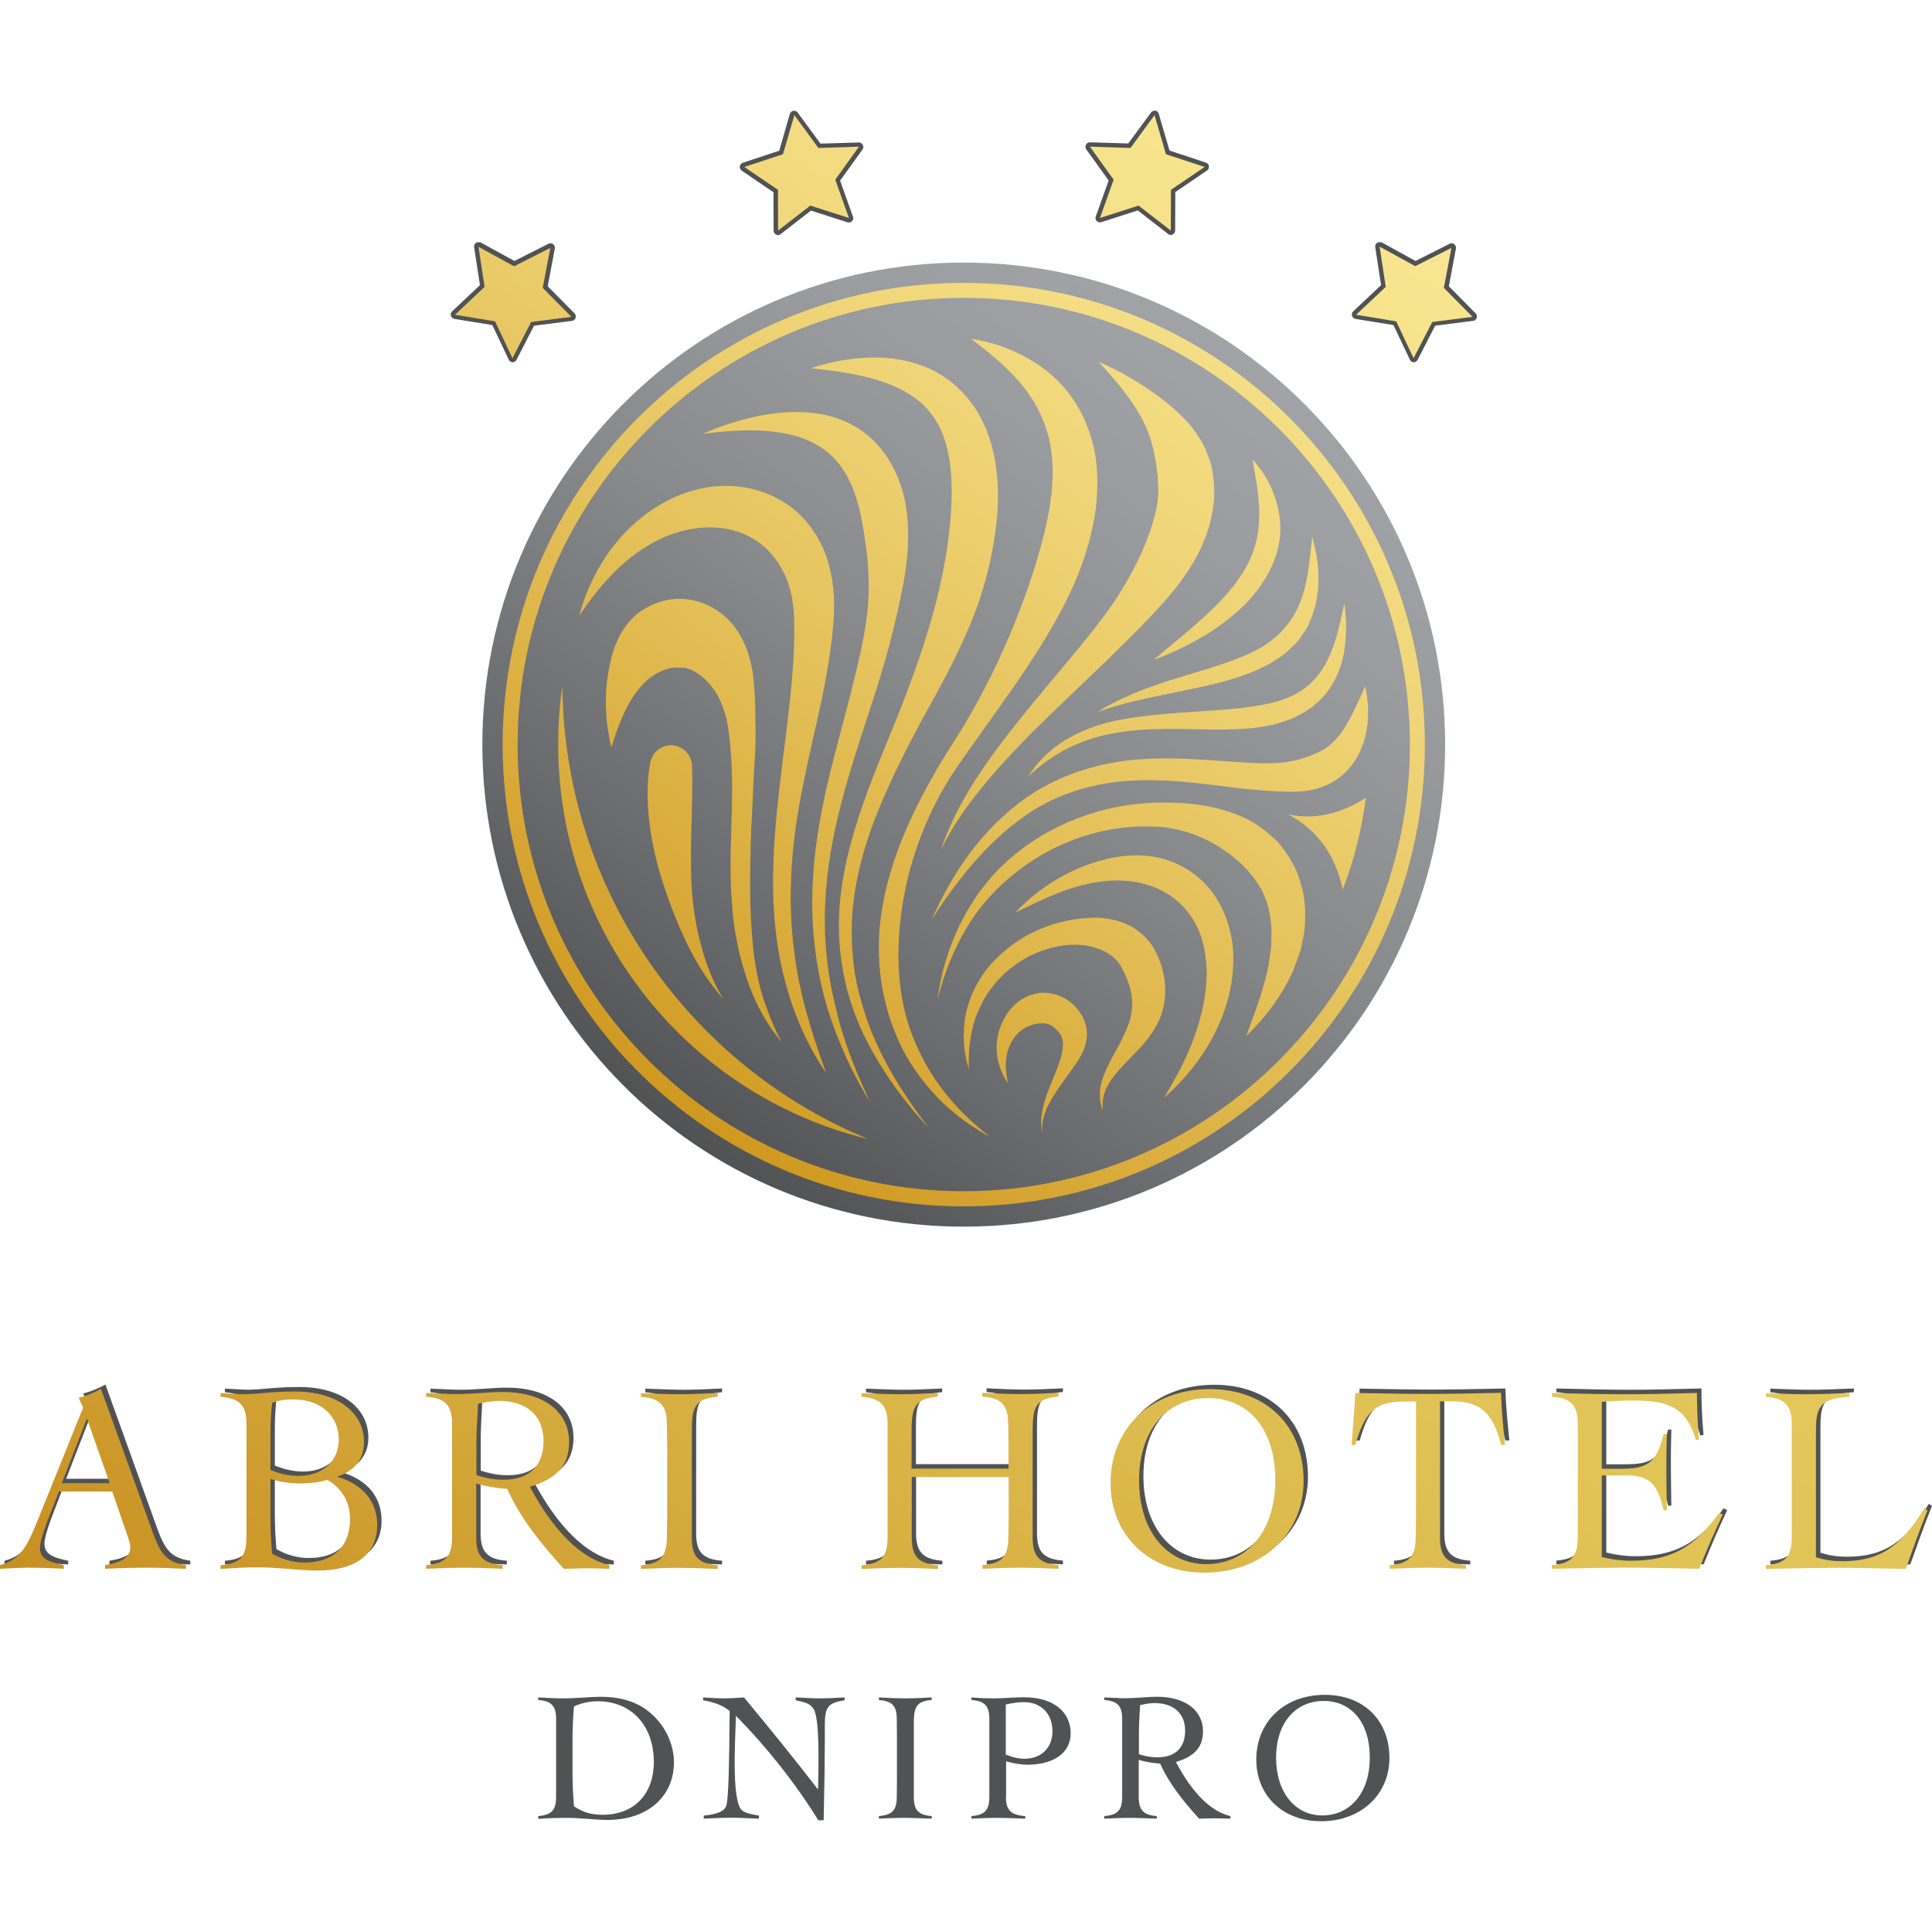 <?xml version="1.0" encoding="UTF-8"?>
<!-- Generator: Adobe Illustrator 22.0.1, SVG Export Plug-In . SVG Version: 6.00 Build 0)  -->
<svg xmlns:cc="http://creativecommons.org/ns#" xmlns:dc="http://purl.org/dc/elements/1.1/" xmlns:inkscape="http://www.inkscape.org/namespaces/inkscape" xmlns:rdf="http://www.w3.org/1999/02/22-rdf-syntax-ns#" xmlns:sodipodi="http://sodipodi.sourceforge.net/DTD/sodipodi-0.dtd" xmlns:svg="http://www.w3.org/2000/svg" xmlns="http://www.w3.org/2000/svg" xmlns:xlink="http://www.w3.org/1999/xlink" version="1.1" id="svg6668" inkscape:version="0.92.0 r15299" sodipodi:docname="abbot.svg" x="0px" y="0px" viewBox="0 0 1200 1200" style="enable-background:new 0 0 1200 1200;" xml:space="preserve">
<style type="text/css">
	.st0{fill:url(#SVGID_1_);}
	.st1{fill:#515254;}
	.st2{fill:url(#SVGID_2_);}
	.st3{fill:url(#SVGID_3_);}
</style>
<g>
	<linearGradient id="SVGID_1_" gradientUnits="userSpaceOnUse" x1="426.965" y1="707.635" x2="770.29" y2="217.315">
		<stop offset="0" style="stop-color:#515254"></stop>
		<stop offset="0.221" style="stop-color:#6A6B6E"></stop>
		<stop offset="0.54" style="stop-color:#888A8C"></stop>
		<stop offset="0.811" style="stop-color:#9A9C9F"></stop>
		<stop offset="1" style="stop-color:#A1A3A6"></stop>
	</linearGradient>
	<path class="st0" d="M598.6,163.1c-165.1,0-299,134-299,299.4c0,165.3,133.9,299.4,299,299.4c165.1,0,299-134,299-299.4   C897.6,297.1,763.8,163.1,598.6,163.1L598.6,163.1z"></path>
	<g>
		<path class="st1" d="M318.3,223.8c-0.5,0-1-0.3-1.2-0.8l-10.5-22.2l-24.2-4c-0.5-0.1-0.9-0.5-1.1-1c-0.2-0.5,0-1,0.4-1.4    l17.9-16.8l-3.7-24.3c-0.1-0.5,0.1-1,0.6-1.3c0.2-0.2,0.5-0.2,0.8-0.2c0.2,0,0.5,0.1,0.7,0.2l21.5,11.8l21.9-11    c0.2-0.1,0.4-0.1,0.6-0.1c0.3,0,0.6,0.1,0.8,0.3c0.4,0.3,0.6,0.8,0.5,1.4l-4.6,24.1l17.3,17.4c0.4,0.4,0.5,0.9,0.3,1.4    c-0.2,0.5-0.6,0.8-1.1,0.9l-24.3,3.1L319.5,223C319.3,223.5,318.8,223.8,318.3,223.8C318.3,223.8,318.3,223.8,318.3,223.8z     M878,223.8c-0.5,0-1-0.3-1.2-0.8l-10.5-22.2l-24.2-4c-0.5-0.1-0.9-0.5-1.1-1c-0.2-0.5,0-1,0.4-1.4l17.9-16.8l-3.7-24.3    c-0.1-0.5,0.1-1,0.6-1.3c0.2-0.2,0.5-0.2,0.8-0.2c0.2,0,0.5,0.1,0.7,0.2l21.5,11.8l21.9-11c0.2-0.1,0.4-0.1,0.6-0.1    c0.3,0,0.6,0.1,0.8,0.3c0.4,0.3,0.6,0.8,0.5,1.4l-4.6,24.1l17.3,17.4c0.4,0.4,0.5,0.9,0.3,1.4c-0.2,0.5-0.6,0.8-1.1,0.9l-24.3,3.1    L879.2,223C879,223.5,878.5,223.8,878,223.8C878,223.8,878,223.8,878,223.8z M727.2,144.5c-0.3,0-0.6-0.1-0.8-0.3l-19.4-15    l-23.3,7.5c-0.1,0-0.3,0.1-0.4,0.1c-0.4,0-0.7-0.1-1-0.4c-0.4-0.4-0.5-0.9-0.3-1.4l8.3-23.1l-14.3-19.9c-0.3-0.4-0.3-1-0.1-1.4    c0.2-0.4,0.7-0.7,1.2-0.7c0,0,24.5,0.7,24.5,0.7L716,70.7c0.3-0.4,0.7-0.6,1.1-0.6c0.1,0,0.2,0,0.2,0c0.5,0.1,0.9,0.5,1.1,1    l6.9,23.6l23.3,7.7c0.5,0.2,0.9,0.6,0.9,1.1c0.1,0.5-0.2,1-0.6,1.3l-20.3,13.8l-0.1,24.5c0,0.5-0.3,1-0.8,1.2    C727.6,144.5,727.4,144.5,727.2,144.5z M483.3,144.5c-0.2,0-0.4,0-0.6-0.1c-0.5-0.2-0.8-0.7-0.8-1.2l-0.1-24.5l-20.3-13.8    c-0.4-0.3-0.7-0.8-0.6-1.3s0.4-0.9,0.9-1.1l23.3-7.7l6.9-23.6c0.1-0.5,0.6-0.9,1.1-1c0.1,0,0.2,0,0.2,0c0.4,0,0.8,0.2,1.1,0.6    l14.5,19.8c0,0,24.5-0.7,24.5-0.7c0.5,0,1,0.3,1.2,0.7c0.2,0.5,0.2,1-0.1,1.4l-14.3,19.9l8.3,23.1c0.2,0.5,0.1,1-0.3,1.4    c-0.3,0.3-0.6,0.4-1,0.4c-0.1,0-0.3,0-0.4-0.1l-23.3-7.5l-19.4,15C483.9,144.4,483.6,144.5,483.3,144.5z"></path>
		<path class="st1" d="M717.1,71.5l7.1,24.3l24,7.9l-20.9,14.2l-0.1,25.3l-20-15.5l-24,7.7l8.5-23.8l-14.7-20.5l25.2,0.8L717.1,71.5     M493.3,71.5l14.9,20.4l25.2-0.8l-14.7,20.5l8.5,23.8l-24-7.7l-20,15.5l-0.1-25.3l-20.9-14.2l24-7.9L493.3,71.5 M856.9,153.2    l22.1,12.1l22.5-11.4l-4.7,24.8l17.8,18l-25,3.2L878,222.4l-10.8-22.9l-24.9-4.1l18.4-17.3L856.9,153.2 M297.2,153.2l22.1,12.1    l22.5-11.4l-4.7,24.8l17.8,18l-25,3.2l-11.6,22.5l-10.8-22.9l-24.9-4.1l18.4-17.3L297.2,153.2 M717.1,68.8c-0.9,0-1.7,0.4-2.2,1.1    l-14.1,19.2L677,88.4c0,0-0.1,0-0.1,0c-1,0-1.9,0.6-2.4,1.5c-0.5,0.9-0.4,2,0.2,2.9l13.9,19.3l-8,22.4c-0.4,1-0.1,2.1,0.6,2.8    c0.5,0.5,1.2,0.8,2,0.8c0.3,0,0.6,0,0.8-0.1l22.7-7.3l18.8,14.6c0.5,0.4,1.1,0.6,1.7,0.6c0.4,0,0.8-0.1,1.2-0.3    c0.9-0.5,1.5-1.4,1.5-2.5l0.1-23.8l19.7-13.4c0.9-0.6,1.3-1.6,1.2-2.7c-0.1-1-0.9-1.9-1.9-2.2l-22.6-7.5l-6.7-22.9    c-0.3-1-1.1-1.8-2.2-1.9C717.4,68.8,717.3,68.8,717.1,68.8L717.1,68.8z M493.3,68.8c-0.2,0-0.3,0-0.5,0c-1,0.2-1.9,0.9-2.2,1.9    L484,93.6l-22.6,7.5c-1,0.3-1.7,1.2-1.9,2.2c-0.1,1,0.3,2.1,1.2,2.7l19.7,13.4l0.1,23.8c0,1,0.6,2,1.5,2.5    c0.4,0.2,0.8,0.3,1.2,0.3c0.6,0,1.2-0.2,1.7-0.6l18.8-14.6l22.7,7.3c0.3,0.1,0.6,0.1,0.8,0.1c0.7,0,1.4-0.3,2-0.8    c0.7-0.8,1-1.9,0.6-2.8l-8-22.4l13.9-19.3c0.6-0.8,0.7-2,0.2-2.9c-0.5-0.9-1.4-1.5-2.4-1.5c0,0-0.1,0-0.1,0l-23.8,0.7l-14.1-19.2    C495,69.2,494.2,68.8,493.3,68.8L493.3,68.8z M856.9,150.4c-0.6,0-1.1,0.2-1.6,0.5c-0.9,0.6-1.3,1.6-1.1,2.7l3.6,23.5l-17.3,16.3    c-0.8,0.7-1,1.8-0.7,2.8c0.3,1,1.2,1.7,2.2,1.9l23.5,3.8l10.2,21.5c0.4,0.9,1.4,1.6,2.4,1.6c0,0,0,0,0,0c1,0,2-0.6,2.4-1.5    l10.9-21.2l23.6-3c1-0.1,1.9-0.8,2.2-1.8c0.3-1,0.1-2.1-0.6-2.8l-16.7-16.9l4.4-23.4c0.2-1-0.2-2.1-1-2.7    c-0.5-0.4-1.1-0.6-1.7-0.6c-0.4,0-0.8,0.1-1.2,0.3l-21.2,10.7l-20.9-11.5C857.8,150.6,857.3,150.4,856.9,150.4L856.9,150.4z     M297.2,150.4c-0.6,0-1.1,0.2-1.6,0.5c-0.9,0.6-1.3,1.6-1.1,2.7l3.6,23.5l-17.3,16.3c-0.8,0.7-1,1.8-0.7,2.8    c0.3,1,1.2,1.7,2.2,1.9l23.5,3.8l10.2,21.5c0.4,0.9,1.4,1.6,2.4,1.6c0,0,0,0,0,0c1,0,2-0.6,2.4-1.5l10.9-21.2l23.6-3    c1-0.1,1.9-0.8,2.2-1.8c0.3-1,0.1-2.1-0.6-2.8l-16.7-16.9l4.4-23.4c0.2-1-0.2-2.1-1-2.7c-0.5-0.4-1.1-0.6-1.7-0.6    c-0.4,0-0.8,0.1-1.2,0.3l-21.2,10.7l-20.9-11.5C298.1,150.6,297.6,150.4,297.2,150.4L297.2,150.4z"></path>
	</g>
	<linearGradient id="SVGID_2_" gradientUnits="userSpaceOnUse" x1="377.773" y1="657.794" x2="786.808" y2="73.632">
		<stop offset="0" style="stop-color:#CF9920"></stop>
		<stop offset="7.735854e-02" style="stop-color:#D4A22D"></stop>
		<stop offset="0.366" style="stop-color:#E3BF57"></stop>
		<stop offset="0.626" style="stop-color:#EFD476"></stop>
		<stop offset="0.846" style="stop-color:#F6E189"></stop>
		<stop offset="1" style="stop-color:#F8E690"></stop>
	</linearGradient>
	<path class="st2" d="M539.3,707.5c-110.5-26.7-192.6-126.3-192.6-245.1c0-12.4,0.9-24.5,2.6-36.4   C350.4,553.2,428.5,661.9,539.3,707.5z M435.1,585.8c-3.2-12.1-5-24.5-5.6-36.9c-0.6-12.4-0.3-24.7,0-36.9   c0.3-12.2,0.8-24.2,0.3-36.4l0-0.2c-0.3-6-4.6-11.2-10.7-12.3c-7.1-1.3-13.9,3.5-15.2,10.6c-2.4,13.2-2,26.6-0.2,39.7   c1.7,13.2,5,26.1,9.3,38.7c4.2,12.5,9.1,24.8,14.9,36.4c5.9,11.6,13,22.6,21.5,32.1C442.6,609.8,438.2,597.9,435.1,585.8z    M399.6,424.7c4.7-5,10.6-8,14.9-9.2c4.5-1.3,6.5-0.7,7.8-0.8l2.8,0.1c1.3,0,2.9,0.8,5,1.6c4,2,8.9,5.8,12.7,11.1   c4.2,5.3,6.5,11.9,8.4,18.9c1.5,7.1,2.2,14.5,2.8,22c2.4,30.1-2,61,0.6,92.1c0.8,15.6,4,31.2,8.8,46c4.8,14.9,12.1,29.1,22.2,40.8   c-3.8-6.7-6.7-13.8-9.3-20.9c-2.7-7.1-4.7-14.3-6.1-21.7c-3-14.8-3.6-29.8-4.2-44.8c-0.2-15.1,0.1-30.2,0.6-45.5   c0.9-15.3,1.3-30.6,2.4-46.3c0.4-7.8,0.4-15.8,0.1-23.9c0.1-8.2-0.4-16.7-1.5-25.9c-1.4-9-4.1-18.9-10.7-28.1   c-6.4-9.1-18.3-17.3-32.4-18.2c-14.1-0.8-27.2,6-34.2,14.8c-7.3,8.9-10.2,18.8-11.9,27.7c-3.5,17.9-2.3,34.2,1.3,49.7   C384.3,449.4,390,434.7,399.6,424.7z M402.5,338.9c16.6-10.3,36.2-13.7,52.1-9.7c16.1,4,27.6,14.9,34.1,30.6   c3.1,8.1,4.4,16.8,4.6,26.8c0.2,10.1-0.2,20.3-1,30.6c-3.2,41.3-11.6,83.7-12.1,126.8c-0.9,42.8,8.7,87.2,33,122.5   c-7.4-20-13.7-39.9-17.6-60.3c-3.7-20.4-5.2-41.2-4.2-61.9c0.9-20.8,4.1-41.4,8.5-62c4.1-20.6,9.5-41.1,13.3-62.4   c1.9-10.6,3.5-21.5,4.4-32.5c1-11.1,0.7-23.8-2.6-35.9c-3-12.2-9.9-24.3-19.8-33.4c-10.1-8.9-23-14.3-35.8-15.8   c-12.9-1.6-25.6,0.6-36.8,5c-11.3,4.4-21.1,11.1-29.6,18.8c-16.8,15.6-27.7,35.6-33.2,56.3C371.6,364.7,385.6,348.9,402.5,338.9z    M498.8,272.3c9.2,3.4,16.7,8.9,21.9,15.3c5.2,6.5,8.9,14,11.4,22.7c2.7,8.5,4.2,18.1,5.6,28.1c1.5,9.9,2,20.2,1.8,30.6   c-0.6,20.8-6.2,41.6-11.3,62.5c-5.3,20.9-11.4,41.8-16,63.2c-4.6,21.4-7.7,43.3-7.7,65.4c-0.1,22,3,44,9.1,65   c6.4,20.9,15.3,41,26.8,59.3c-9.3-19.6-17.2-39.7-21.8-60.7c-5.1-20.8-7.1-42.2-6-63.5c1.9-42.7,15.9-83.5,29.4-124.7   c6.8-20.7,12.7-41.9,17.3-64c2.4-11.1,4.3-22.5,4.7-34.2c0.3-11.6-0.4-23.7-4.5-35.8c-4-11.9-11.2-24-21.9-32.2   c-10.6-8.4-23.6-12.2-35.5-13.1c-12-1-23.5,0.5-34.4,2.9c-10.9,2.5-21.3,6-31.3,10.4C457.9,266.7,480.2,265.6,498.8,272.3z    M538.6,234.3c11.1,2.7,21.4,6.9,29.6,12.8c8.2,5.9,13.8,13.7,17.4,22.7c3.4,9.1,5.1,19.2,5.4,29.9c0.7,21.2-2.6,44.2-7.6,66.2   c-5.1,22.1-12.7,44.4-21.1,66.6c-8.4,22.3-18.4,44.2-26.3,67c-7.9,22.8-14.2,46.6-14.9,71.1c-0.7,24.4,4.5,49,14.8,70.9   c10.5,21.8,24.5,41.6,40.9,58.9c-14.5-18.9-27.4-39.1-36.1-61c-4.1-11-7.6-22.2-9.5-33.7c-1.9-11.5-2.5-23.2-2-34.8   c1.2-23.3,7.6-46.1,16.4-67.8c8.9-21.8,19.8-42.8,31.4-63.9c11.6-21,23.1-42.6,31.3-66.3c3.9-12,7-24,9-36.5   c2.1-12.4,3.2-25.3,2.2-38.5c-1-13.1-4-26.8-10.8-39.3c-6.8-12.5-17.7-23.2-30.3-29.1c-12.6-5.9-25.8-7.8-38.4-7.4   c-12.6,0.4-24.7,2.8-36.3,6.6C515.7,230,527.5,231.5,538.6,234.3z M630,233.7c7.7,8.2,13.8,17.2,17.6,26.7   c8.1,18.8,7.4,39.9,3.1,61.4c-4.4,21.4-11.7,43.3-20.4,65c-8.7,21.7-19.2,43.1-31.4,63.5c-6,10.1-12.9,20-18.8,30.7   c-6,10.5-11.6,21.3-16.6,32.5c-9.6,22.3-16.9,46.3-17.6,71.1c-0.7,24.7,5,49.9,17.1,71.5c6.2,10.7,13.9,20.4,22.6,28.9   c8.9,8.3,18.7,15.5,29.3,21.1c-18.9-14.6-34.7-32.8-44.3-53.9c-10.2-20.8-13.4-44.2-12.4-67.1c1.1-22.9,5.9-46,14.6-67.7   c4.2-10.9,9.5-21.4,15.5-31.5c6.1-10,13.2-19.4,20.1-29.3c13.9-19.6,28.2-39.1,40.9-60.1c12.7-20.9,23.9-43.5,29.3-68.9   c2.7-12.6,3.8-26,2.4-39.5c-1.4-13.5-6-27.1-13.5-38.6c-7.4-11.6-17.8-20.6-29-26.9c-11.2-6.3-23.1-10.4-35.3-12.1   C613.1,218,622.3,225.4,630,233.7z M710.2,261.8c3.3,6.6,5.4,13.5,6.7,19.9c0.5,3.2,1.4,6.2,1.5,9.2c0.1,1.5,0.5,2.9,0.6,4.4   c0,1.5,0.1,2.9,0.2,4.3c1.2,11.3-2.1,23.3-7,36.2c-5,12.8-12.2,26.1-20.7,38.7C682.9,387,673,399,663,411c-10,12-20.1,24-30,36.3   c-19.6,24.5-38.6,50.7-48.6,80.6c6.8-14.1,15.8-26.9,25.6-38.9c9.7-12,20.4-23.3,31.3-34.3c22.1-21.9,45.1-42.8,67.6-65.8   c11.2-11.5,22.7-23.6,31.8-38.7c8.9-14.9,15.6-34,12.9-54c-0.3-2.5-0.8-4.9-1.3-7.3c-0.6-2.4-1.5-4.7-2.4-7   c-1.6-4.7-4.1-8.7-6.8-12.7c-5.3-7.8-12.1-13.9-18.7-19.3c-13.4-10.7-27.4-18.8-42-25.2C693.2,236.6,703.5,248.5,710.2,261.8z    M752.5,392.1c11.2-7.4,22-16.3,30.3-28c8.1-11.5,13.9-26.4,12.2-41c-1.5-14.5-7.7-27.6-17-37.6c2.3,13.5,4.8,26,4,37.9   c-0.4,11.8-4,23-10.6,33.1c-6.4,10.2-15.3,19.3-24.9,27.9c-9.5,8.7-19.9,16.8-30,25.5C729.1,405.3,741.1,399.3,752.5,392.1z    M805.3,379.1c-6.6,13.2-18.4,22.6-32.9,28.4c-14.3,6-30,10.1-45.6,15c-15.5,5-31.2,10.9-45,19.7c15.4-5.5,31.1-8.7,47-11.9   c15.8-3.3,32-6.3,47.8-12.4c3.9-1.5,7.8-3.6,11.7-5.4c3.6-2.5,7.6-4.5,10.9-7.5c3.2-3.2,6.8-5.9,9.1-9.9c1.3-1.8,2.6-3.7,3.8-5.6   c1-2,1.7-4.1,2.6-6.2c6.4-16.7,4.8-34.3,0.3-50C813.4,349.7,812.1,365.8,805.3,379.1z M826.9,404.7c-3.6,9.3-9.2,17.3-16.5,22.7   c-7.2,5.6-16.3,8.5-25.9,10.3c-9.6,1.8-19.8,2.9-30.1,3.5c-20.7,1.6-42.1,2.2-63.1,6.8c-10.5,2.3-20.7,6.3-30,11.9   c-9.2,5.7-17.1,13.4-22.6,22.4c15.3-14.7,33.9-23.8,54-27c20.1-3.7,40.9-2.4,62-2.1c10.6-0.1,21.4-0.2,32.3-2.3   c5.5-1,10.9-2.8,16.3-4.9c5.2-2.6,10.4-5.4,14.8-9.5c8.9-7.9,14.2-18.9,16.4-29.7c2.1-10.9,1.9-21.7,0.5-32.2   C832.7,385.3,830.7,395.5,826.9,404.7z M828,460.9c-3.9,4.2-8.6,6.2-13.6,8.3c-5,2-11,3.6-17.6,4.4c-13.1,1.4-27.3-0.4-41.6-1.2   c-14.3-1-28.9-1.8-43.7-1c-29.4,1.4-59.3,11.1-82,30.1c-23,18.5-39.2,43.5-50.7,69.5c15.5-24,33.3-46.6,55.8-62.8   c22.4-16.6,49.9-23.6,77.4-23.6c13.8-0.1,27.7,1.3,41.7,3c14.1,1.8,28.3,3.6,43.8,4.1c7.7,0.3,16,0.1,24.3-3.2   c8.2-2.9,15.8-9.3,20.2-16.8c2.7-3.5,3.6-7.7,5.3-11.4c1-3.9,1.8-7.8,2.2-11.6c0.1-3.9,0.5-7.7,0.1-11.4c-0.4-3.8-0.9-7.5-1.6-11.1   C841.8,439.6,836.5,453.1,828,460.9z M600.4,576.3c8.1-13.7,19-25.5,31.4-35c24.5-19.3,56-29.6,86.5-27.8   c15.2,0.7,29.9,6.3,41.3,14.1l4.3,2.9l3.9,3.3c2.8,1.9,4.7,4.6,7.1,6.7c1.9,2.6,4.3,4.8,5.8,7.6l2.6,4c0.8,1.4,1.3,2.9,2,4.4   c2.7,5.9,3.7,12.6,4.4,19.6c0.2,3.5-0.2,7.1-0.1,10.8c-0.3,3.7-1,7.3-1.4,11.1c-2.7,15-8.4,30-14.2,45.6   c11.9-11.5,22.2-25,29.3-40.9c1.5-4.1,3.1-8.2,4.5-12.4c0.9-4.4,2-8.8,2.5-13.3c0.8-9.2,0.6-18.9-2.4-28.2   c-2.3-9.5-7.8-18.1-14-25.6c-6.9-6.8-14.6-12.8-23.2-16.2c-17.1-7.4-35-8.8-52.1-8.5c-34.2,0.9-67.5,13.5-92.5,35.9   c-25.2,22.5-39.6,54.4-43.8,86.4C586.3,605,592.2,590,600.4,576.3z M660,553.6c9.9-3.6,20.1-6.1,30.2-6.6   c20.2-1.1,38.4,6.4,48.6,20.9c5.4,7.1,8.7,16.1,9.9,25.7c1.5,9.6,0.7,19.7-1.1,29.7c-2,10-5.2,20-9.4,29.8   c-4.2,9.8-9.6,19.2-15.1,28.7c16.4-14.5,30.3-33,37.7-55c3.8-10.9,5.6-22.8,5.2-34.8c-0.6-12.1-4.2-24.5-11.2-35.2   c-7-10.7-18.1-19-30.2-22.7c-12.1-4-24.8-3.3-36.2-0.8c-22.9,5.3-42.6,17.5-57.8,33.5C640.4,562.1,650.1,557.3,660,553.6z    M606.1,631.6c2-5,4.2-9.8,7.1-14.3c3-4.3,6.3-8.4,10.1-12c7.6-7.2,16.8-12.7,26.7-15.7c9.8-3.2,20.5-3.8,29.5-1.2   c4.5,1.3,8.4,3.3,11.4,5.6c3,2.5,4.8,4.9,6.4,8.2c4.4,8.6,6.7,16.4,5.7,25.2c-0.9,9-6.3,18.8-11.9,28.9c-2.7,5.1-5.5,10.5-7,16.3   c-1.5,5.9-1.2,12.1,0.9,17.3c-0.7-5.7,0.5-11.2,3.1-15.8c2.6-4.7,6.2-8.7,10-12.8c7.5-8.1,16.9-16,22.4-28.9   c2.6-6.4,3.7-13.7,3.1-20.8c-0.5-7-2.5-13.7-5.3-19.5c-3.1-6.9-9.2-13.2-15.8-16.7c-6.6-3.6-13.7-5-20.3-5.4   c-26.3-0.2-49.7,10.3-66.1,28.2c-8.1,8.9-13.8,20.1-16.2,31.6c-2.3,11.6-1.5,23.5,1.9,34.4C601.3,652.9,602.6,641.8,606.1,631.6z    M834,552.6c6.9-18.1,11.8-37.2,14.4-57.1c-16.1,10.3-32.2,13.8-48.3,10.3C818.7,515.6,829.5,531.6,834,552.6z M625.5,654.5   c1.3-5.8,4.3-10.8,8.3-14.1c4-3.3,8.9-4.6,12.4-4.8c3.6-0.2,6.2,0.4,9.1,3.1c0.7,0.6,1.5,1.5,2.1,2.2c0.5,0.6,1.1,1.2,1.4,1.9   c0.8,1.3,1.4,3.3,1.4,5.9c0,5.1-2.1,11.4-4.5,17.3c-4.8,11.7-11,24.8-8.4,37.7c-0.5-6.5,1.4-12.7,4.3-18.2   c2.9-5.6,6.6-10.7,10.4-16c3.7-5.4,8.2-10.4,11.2-17.7c1.4-3.7,2.5-8.3,1.6-13.2c-0.4-2.4-1.2-4.8-2.3-6.9c-1.1-2-2.3-3.7-3.7-5.4   c-5.6-7-16.5-11.4-25.6-9.1c-9.2,2-15.7,8.5-19.4,15.3c-7.9,13.9-5.2,30,2.4,40.4C624.6,666.6,624.2,660.2,625.5,654.5z M598.6,185   c152.8,0,277.1,124.5,277.1,277.5S751.4,739.9,598.6,739.9S321.5,615.5,321.5,462.5S445.8,185,598.6,185 M598.6,175.7   c-158.2,0-286.4,128.4-286.4,286.8c0,158.4,128.2,286.8,286.4,286.8c158.2,0,286.4-128.4,286.4-286.8   C885,304.1,756.8,175.7,598.6,175.7L598.6,175.7z M486.3,95.8l-24,7.9l20.9,14.2l0.1,25.3l20-15.5l24,7.7l-8.5-23.8l14.7-20.5   l-25.2,0.8l-14.9-20.4L486.3,95.8z M717.1,71.5l-14.9,20.4l-25.2-0.8l14.7,20.5l-8.5,23.8l24-7.7l20,15.5l0.1-25.3l20.9-14.2   l-24-7.9L717.1,71.5z M301,178.2l-18.4,17.3l24.9,4.1l10.8,22.9l11.6-22.5l25-3.2l-17.8-18l4.7-24.8l-22.5,11.4l-22.1-12.1   L301,178.2z M860.7,178.2l-18.4,17.3l24.9,4.1l10.8,22.9l11.6-22.5l25-3.2l-17.8-18l4.7-24.8L879,165.3l-22.1-12.1L860.7,178.2z"></path>
	<g>
		<path class="st1" d="M334.3,1128c8.4-0.7,11.1-3.7,11.1-12.1v-48.3c0-8.1-3-11.1-11.1-11.7v-1.6c6.3,0.3,11,0.6,14.2,0.6    c10.2,0,18.3-1,24.5-1c11.5,0,20.7,2.5,28.4,8c10.6,7.7,17.2,20.2,17.2,32.7c0,20.6-15.6,35.8-41.4,35.8c-7.1,0-15.7-1.3-25.8-1.3    c-4.1,0-9.8,0.1-17.1,0.6V1128z M374.2,1127.2c19.6,0,31.9-12.7,31.9-32.9c0-22.4-13.9-37.6-34.7-37.6c-5.3,0-10.1,1-14.9,3.2    c-0.6,7.5-0.9,14.6-0.9,21.2v19.5c0,6.6,0.3,13.9,0.9,21.3C362,1125.7,367.5,1127.2,374.2,1127.2z"></path>
		<path class="st1" d="M450,1054.9c2.5,0,6.5-0.2,12.1-0.6c15.5,18.7,30.9,37.6,46,57.2c0.2-6.6,0.3-13,0.3-18.8    c0-17.3-0.9-27.6-3-31.1c-2.2-3.6-5.6-4.4-11.2-5.5v-1.8c6.4,0.3,11.3,0.6,14.7,0.6c4,0,9.3-0.2,15.7-0.6v1.8    c-12,1.7-12.3,5.5-12.3,18.3v8.3c0,9.2-0.2,25.2-0.7,47.9h-3.3c-14.5-23.3-31.9-45.3-51.2-64.9c-0.5,13.1-0.8,22.8-0.8,29.2    c0,15.8,1.4,25.5,3.8,28.7c1.8,2.4,5.5,3,11.3,4.1v1.9c-7.6-0.3-13.1-0.6-16.8-0.6c-4.1,0-10,0.2-17.5,0.6v-1.9    c8.6-0.9,13.2-2.6,14.2-6.8c1.1-4.6,1.7-24,1.9-58.2c-4.6-3.7-9.8-5.5-16.5-6.6v-1.8C442.4,1054.7,446.9,1054.9,450,1054.9z"></path>
		<path class="st1" d="M562.4,1054.9c4.1,0,9.5-0.2,16.3-0.6v1.6c-10.3,0.8-11.1,5.2-11.1,15.1v45.3c0,8.1,3,11.1,11.1,11.7v1.6    c-7.6-0.3-13.1-0.5-16.7-0.5s-9,0.1-16.1,0.5v-1.6c8.4-0.7,11.1-3.7,11.1-12.1c0-0.9,0.1-3.9,0.1-9.1v-29.6c0-5.4-0.1-8.6-0.1-9.6    c0-8.1-3-11.1-11.1-11.7v-1.6C552.5,1054.7,558.2,1054.9,562.4,1054.9z"></path>
		<path class="st1" d="M624.8,1116.3c0,8.1,3.3,11.1,12,11.7v1.6c-7.8-0.3-13.6-0.5-17.4-0.5c-3.3,0-8.7,0.1-16,0.5v-1.6    c8.4-0.7,11.1-3.7,11.1-12.1v-48.3c0-8.1-3-11.1-11.1-11.7v-1.6c5.5,0.5,10.1,0.6,13.7,0.6c6,0,12.4-0.7,19-0.7    c18.4,0,28.9,9.2,28.9,22.4c0,11.8-10,19.5-27.1,19.5c-3.4,0-7.9-0.7-13-2.1V1116.3z M636.2,1092.4c10.6,0,17.5-6.8,17.5-17.1    c0-10.9-7.1-18.1-17.9-18.1c-3.3,0-7,0.6-11.1,1.5v31.1C629,1091.5,632.7,1092.4,636.2,1092.4z"></path>
		<path class="st1" d="M764.2,1128v1.6c-3.9-0.1-7.1-0.2-9.6-0.2c-2.6,0-6,0.1-9.8,0.2c-10.6-11.6-19-22.5-24.2-34.2    c-4.5-0.3-8.9-1-13.3-2.3v23.2c0,8.1,3.1,11.1,11.2,11.7v1.6c-7.4-0.3-12.9-0.5-16.6-0.5c-3.4,0-8.7,0.1-16,0.5v-1.6    c8.4-0.7,11.1-3.7,11.1-12.1v-48.3c0-8.1-3-11.1-11.1-11.7v-1.6c5.4,0.2,9.4,0.5,12.4,0.5c7.6,0,14.4-0.9,20.3-0.9    c18.5,0,28.6,9.1,28.6,21.4c0,10-5.4,15.7-16.8,19.1C740.6,1113.9,752.3,1125.2,764.2,1128z M718.9,1091.5    c11.1,0,17.2-6,17.2-16.5c0-10.7-7-17.2-19.2-17.2c-1.8,0-4.8,0.3-8.8,1.3c-0.5,8.5-0.7,14-0.7,16.4v14.1    C711.2,1090.8,715,1091.5,718.9,1091.5z"></path>
		<path class="st1" d="M822.9,1052.7c24,0,40.1,15.7,40.1,39.3c0,22.2-17.3,39.2-42.5,39.2c-23.7,0-40.2-15.9-40.2-38.3    C780.3,1069.7,797.5,1052.7,822.9,1052.7z M792.6,1091.8c0,21.4,11.8,35.8,28.7,35.8c17.2,0,29.5-13.8,29.5-36    c0-22-11.6-35.1-28.6-35.1C804.5,1056.5,792.6,1070.3,792.6,1091.8z"></path>
	</g>
	<path class="st1" d="M94.6,940.8c6.5,18.1,8.5,26.6,23.6,28.6v2.3c-10.8-0.5-18.8-0.7-23.6-0.7c-6.8,0-15.8,0.2-26.6,0.7v-2.3   c10.5-1.7,15.6-5,15.6-11c0-2.7-1.2-5.8-2.7-10.1l-8.5-24.6H39.3l-5.6,14.6c-4.2,10.6-6.1,17.5-6.1,20.3c0,6.3,4.3,8.7,14.8,10.8   v2.3c-8.5-0.5-16.1-0.7-22.8-0.7c-2,0-7.6,0.2-16.8,0.7v-2.3c13.6-3.5,17.4-13,24.4-30.3l27.2-67.4l-2.7-6.2   c4.2-1,8.6-2.8,13.8-5.5L94.6,940.8z M41.1,918.5h29.7l-14.1-40.3L41.1,918.5z M237,944.4c0,17.5-12.6,28.3-36.9,28.3   c-11.1,0-24.1-2-38.5-2c-4.8,0-12.1,0.3-21.9,1v-2.3c12.1-1,16.1-5.3,16.1-17.6v-70c0-11.8-4.3-16.1-16.1-17v-2.3   c6.6,0.3,11.8,0.7,15.3,0.7c0.5,0,1.7-0.2,3.5-0.2c4,0,13.1-1.5,27.4-1.5c26.7,0,42.9,13.3,42.9,31.4c0,10.5-5.8,18-16.8,21.5   C228.4,919.1,237,930.1,237,944.4z M188.3,914c14.8,0,24.8-9.2,24.8-22.5c0-14.8-11.1-25-28.1-25c-4,0-8.3,0.2-13.3,2.2   c-0.7,7.2-1,13.1-1,17.5v24.1C176.9,912.8,182.7,914,188.3,914z M170.7,939.6c0,7.3,0.3,14.8,1,22.6c6.6,3.7,13,5.5,20.3,5.5   c17.6,0,28.1-9.8,28.1-27c0-10.5-4.8-18.8-14-24.3c-5.5,1.5-10.8,2.2-16.3,2.2c-6.6,0-13-0.8-19.1-2.8V939.6z M381.2,969.4v2.3   c-5.6-0.2-10.3-0.3-14-0.3c-3.8,0-8.6,0.2-14.3,0.3c-15.4-16.8-27.6-32.6-35.1-49.6c-6.5-0.5-13-1.5-19.3-3.3v33.6   c0,11.8,4.5,16.1,16.3,17v2.3c-10.8-0.5-18.8-0.7-24.1-0.7c-5,0-12.6,0.2-23.3,0.7v-2.3c12.1-1,16.1-5.3,16.1-17.6v-70   c0-11.8-4.3-16.1-16.1-17v-2.3c7.8,0.3,13.6,0.7,17.9,0.7c11,0,20.9-1.3,29.4-1.3c26.9,0,41.5,13.1,41.5,31.1   c0,14.5-7.8,22.8-24.4,27.8C347,948.9,363.9,965.2,381.2,969.4z M315.4,916.3c16.1,0,24.9-8.7,24.9-24c0-15.5-10.1-25-27.9-25   c-2.7,0-7,0.5-12.8,1.8c-0.7,12.3-1,20.3-1,23.8v20.5C304.3,915.3,309.8,916.3,315.4,916.3z M424.9,863.2c6,0,13.8-0.3,23.6-0.8   v2.3c-15,1.2-16.1,7.5-16.1,22v65.7c0,11.8,4.3,16.1,16.1,17v2.3c-11-0.5-18.9-0.7-24.3-0.7c-5.3,0-13.1,0.2-23.4,0.7v-2.3   c12.1-1,16.1-5.3,16.1-17.6c0-1.3,0.2-5.7,0.2-13.1v-42.9c0-7.8-0.2-12.5-0.2-14c0-11.8-4.3-16.1-16.1-17v-2.3   C410.6,862.9,418.8,863.2,424.9,863.2z M561.8,863.2c5.8,0,13.8-0.3,23.4-0.8v2.3c-15.3,1.2-16.3,7.7-16.3,22.6v22.1h60.2v-13.8   c0-7.8-0.2-12.5-0.2-14c0-11.8-4.3-16.1-16.1-17v-2.3c9.8,0.5,17.9,0.8,24.1,0.8c5.8,0,13.6-0.3,23.3-0.8v2.3   c-15,1.2-16.1,7.5-16.1,22v65.7c0,11.8,4.3,16.1,16.1,17v2.3c-10.8-0.5-18.6-0.7-23.9-0.7c-5,0-12.8,0.2-23.4,0.7v-2.3   c12.1-1,16.1-5.3,16.1-17.6c0-1.3,0.2-5.7,0.2-13.1v-24H569v37.8c0,11.8,4.5,16.1,16.3,17v2.3c-10.8-0.5-18.8-0.7-24.1-0.7   c-5,0-12.6,0.2-23.3,0.7v-2.3c12.1-1,16.1-5.3,16.1-17.6v-70c0-11.8-4.3-16.1-16.1-17v-2.3C547.7,862.9,555.7,863.2,561.8,863.2z    M754.2,860.1c34.9,0,58.2,22.8,58.2,57.1c0,32.3-25.1,56.9-61.6,56.9c-34.4,0-58.3-23.1-58.3-55.6   C692.4,884.7,717.3,860.1,754.2,860.1z M710.2,916.8c0,31.1,17.1,51.9,41.7,51.9c24.9,0,42.9-20,42.9-52.2   c0-31.9-16.8-50.9-41.5-50.9C727.5,865.6,710.2,885.5,710.2,916.8z M889.8,863.1c12,0,26.9-0.3,45.2-0.7   c0.3,10.1,1.3,20.8,2.5,32.3H935c-4.8-19.6-12.8-27-30.1-27h-7.8v84.7c0,11.8,4.3,16.1,16.1,17v2.3c-10.8-0.5-18.6-0.7-23.9-0.7   c-5,0-12.8,0.2-23.4,0.7v-2.3c12.1-1,16.1-5.3,16.1-17.6c0-1.3,0.2-5.7,0.2-13.1v-70.9h-7c-17.6,0-24.6,5.5-30.7,27h-2.3   c0.8-10.6,1.7-21.3,2.3-32.3C862.7,862.8,877.8,863.1,889.8,863.1z M1012.6,863.2c11.8,0,26.4-0.3,44.2-0.8   c0,8.5,0.3,18.1,1.3,28.9l-2,0.3c-5.8-20-16.5-24.5-39-24.5c-5.8,0-12.3,0.3-19.4,0.8v41.6h11.1c16.5,0,22.9-2.8,27.3-21.6h2   c-0.2,7.7-0.3,14.8-0.3,21.3c0,8.3,0.2,17,0.3,26h-2c-3.7-16.1-8.5-21.6-23.1-21.6h-15.3v50.7c6,1.5,12.1,2.3,18.1,2.3   c24.9,0,39.5-8.3,54.8-29.8l2.2,1.2c-5.1,10.8-10,22-14.6,33.6c-19.6-0.5-35.7-0.7-48-0.7c-8.3,0-22.8,0.2-43.5,0.7v-2.3   c12.1-1,16.1-5.3,16.1-17.6v-70c0-11.8-4.3-16.1-16.1-17v-2.3C984.8,862.9,1000.1,863.2,1012.6,863.2z M1123.6,863.2   c8.1,0,17.4-0.3,27.9-0.8v2.3c-19.4,1.3-20.8,7.3-20.8,22.8v76.9c5.5,1.8,10.8,2.5,16.3,2.5c23.3,0,36.5-9,51-32.8l2,1.2   c-5,12.5-9.3,24.6-13.5,36.4c-19.1-0.5-33.6-0.7-43.4-0.7c-9.3,0-23.8,0.2-43.5,0.7v-2.3c12.1-1,16.1-5.3,16.1-17.6v-70   c0-11.8-4.3-16.1-16.1-17v-2.3C1110.3,862.9,1118.1,863.2,1123.6,863.2z"></path>
	<g>
		<linearGradient id="SVGID_3_" gradientUnits="userSpaceOnUse" x1="388.682" y1="1246.613" x2="817.953" y2="633.55">
			<stop offset="7.936508e-03" style="stop-color:#C88F21"></stop>
			<stop offset="2.686619e-02" style="stop-color:#C99123"></stop>
			<stop offset="0.425" style="stop-color:#D7AF41"></stop>
			<stop offset="0.763" style="stop-color:#E0C154"></stop>
			<stop offset="1" style="stop-color:#E3C85B"></stop>
		</linearGradient>
		<path class="st3" d="M91.9,943.5c6.5,18.1,8.5,26.6,23.6,28.6v2.3c-10.8-0.5-18.8-0.7-23.6-0.7c-6.8,0-15.8,0.2-26.6,0.7v-2.3    c10.5-1.7,15.6-5,15.6-11c0-2.7-1.2-5.8-2.7-10.1l-8.5-24.6H36.6L30.9,941c-4.2,10.6-6.1,17.5-6.1,20.3c0,6.3,4.3,8.7,14.8,10.8    v2.3c-8.5-0.5-16.1-0.7-22.8-0.7c-2,0-7.6,0.2-16.8,0.7v-2.3c13.6-3.5,17.4-13,24.4-30.3l27.2-67.4l-2.7-6.2    c4.2-1,8.6-2.8,13.8-5.5L91.9,943.5z M38.4,921.2h29.7L54,881L38.4,921.2z M234.3,947.2c0,17.5-12.6,28.3-36.9,28.3    c-11.1,0-24.1-2-38.5-2c-4.8,0-12.1,0.3-21.9,1v-2.3c12.1-1,16.1-5.3,16.1-17.6v-70c0-11.8-4.3-16.1-16.1-17v-2.3    c6.6,0.3,11.8,0.7,15.3,0.7c0.5,0,1.7-0.2,3.5-0.2c4,0,13.1-1.5,27.4-1.5c26.7,0,42.9,13.3,42.9,31.4c0,10.5-5.8,18-16.8,21.5    C225.6,921.9,234.3,932.9,234.3,947.2z M185.6,916.7c14.8,0,24.8-9.2,24.8-22.5c0-14.8-11.1-25-28.1-25c-4,0-8.3,0.2-13.3,2.2    c-0.7,7.2-1,13.1-1,17.5v24.1C174.1,915.6,179.9,916.7,185.6,916.7z M168,942.4c0,7.3,0.3,14.8,1,22.6c6.6,3.7,13,5.5,20.3,5.5    c17.6,0,28.1-9.8,28.1-27c0-10.5-4.8-18.8-14-24.3c-5.5,1.5-10.8,2.2-16.3,2.2c-6.6,0-13-0.8-19.1-2.8V942.4z M378.5,972.1v2.3    c-5.6-0.2-10.3-0.3-14-0.3c-3.8,0-8.6,0.2-14.3,0.3c-15.4-16.8-27.6-32.6-35.1-49.6c-6.5-0.5-13-1.5-19.3-3.3v33.6    c0,11.8,4.5,16.1,16.3,17v2.3c-10.8-0.5-18.8-0.7-24.1-0.7c-5,0-12.6,0.2-23.3,0.7v-2.3c12.1-1,16.1-5.3,16.1-17.6v-70    c0-11.8-4.3-16.1-16.1-17v-2.3c7.8,0.3,13.6,0.7,17.9,0.7c11,0,20.9-1.3,29.4-1.3c26.9,0,41.5,13.1,41.5,31.1    c0,14.5-7.8,22.8-24.4,27.8C344.3,951.7,361.2,968,378.5,972.1z M312.7,919.1c16.1,0,24.9-8.7,24.9-24c0-15.5-10.1-25-27.9-25    c-2.7,0-7,0.5-12.8,1.8c-0.7,12.3-1,20.3-1,23.8v20.5C301.6,918.1,307,919.1,312.7,919.1z M422.2,866c6,0,13.8-0.3,23.6-0.8v2.3    c-15,1.2-16.1,7.5-16.1,22v65.7c0,11.8,4.3,16.1,16.1,17v2.3c-11-0.5-18.9-0.7-24.3-0.7c-5.3,0-13.1,0.2-23.4,0.7v-2.3    c12.1-1,16.1-5.3,16.1-17.6c0-1.3,0.2-5.7,0.2-13.1v-42.9c0-7.8-0.2-12.5-0.2-14c0-11.8-4.3-16.1-16.1-17v-2.3    C407.9,865.7,416,866,422.2,866z M559.1,866c5.8,0,13.8-0.3,23.4-0.8v2.3c-15.3,1.2-16.3,7.7-16.3,22.6v22.1h60.2v-13.8    c0-7.8-0.2-12.5-0.2-14c0-11.8-4.3-16.1-16.1-17v-2.3c9.8,0.5,17.9,0.8,24.1,0.8c5.8,0,13.6-0.3,23.3-0.8v2.3    c-15,1.2-16.1,7.5-16.1,22v65.7c0,11.8,4.3,16.1,16.1,17v2.3c-10.8-0.5-18.6-0.7-23.9-0.7c-5,0-12.8,0.2-23.4,0.7v-2.3    c12.1-1,16.1-5.3,16.1-17.6c0-1.3,0.2-5.7,0.2-13.1v-24h-60.2v37.8c0,11.8,4.5,16.1,16.3,17v2.3c-10.8-0.5-18.8-0.7-24.1-0.7    c-5,0-12.6,0.2-23.3,0.7v-2.3c12.1-1,16.1-5.3,16.1-17.6v-70c0-11.8-4.3-16.1-16.1-17v-2.3C545,865.7,552.9,866,559.1,866z     M751.5,862.8c34.9,0,58.2,22.8,58.2,57.1c0,32.3-25.1,56.9-61.6,56.9c-34.4,0-58.3-23.1-58.3-55.6    C689.7,887.5,714.6,862.8,751.5,862.8z M707.5,919.6c0,31.1,17.1,51.9,41.7,51.9c24.9,0,42.9-20,42.9-52.2    c0-31.9-16.8-50.9-41.5-50.9C724.7,868.3,707.5,888.3,707.5,919.6z M887.1,865.8c12,0,26.9-0.3,45.2-0.7    c0.3,10.1,1.3,20.8,2.5,32.3h-2.5c-4.8-19.6-12.8-27-30.1-27h-7.8v84.7c0,11.8,4.3,16.1,16.1,17v2.3c-10.8-0.5-18.6-0.7-23.9-0.7    c-5,0-12.8,0.2-23.4,0.7v-2.3c12.1-1,16.1-5.3,16.1-17.6c0-1.3,0.2-5.7,0.2-13.1v-70.9h-7c-17.6,0-24.6,5.5-30.7,27h-2.3    c0.8-10.6,1.7-21.3,2.3-32.3C860,865.5,875.1,865.8,887.1,865.8z M1009.8,866c11.8,0,26.4-0.3,44.2-0.8c0,8.5,0.3,18.1,1.3,28.9    l-2,0.3c-5.8-20-16.5-24.5-39-24.5c-5.8,0-12.3,0.3-19.4,0.8v41.6h11.1c16.5,0,22.9-2.8,27.3-21.6h2c-0.2,7.7-0.3,14.8-0.3,21.3    c0,8.3,0.2,17,0.3,26h-2c-3.7-16.1-8.5-21.6-23.1-21.6h-15.3v50.7c6,1.5,12.1,2.3,18.1,2.3c24.9,0,39.5-8.3,54.8-29.8l2.2,1.2    c-5.1,10.8-10,22-14.6,33.6c-19.6-0.5-35.7-0.7-48-0.7c-8.3,0-22.8,0.2-43.5,0.7v-2.3c12.1-1,16.1-5.3,16.1-17.6v-70    c0-11.8-4.3-16.1-16.1-17v-2.3C982.1,865.7,997.4,866,1009.8,866z M1120.8,866c8.1,0,17.4-0.3,27.9-0.8v2.3    c-19.4,1.3-20.8,7.3-20.8,22.8v76.9c5.5,1.8,10.8,2.5,16.3,2.5c23.3,0,36.5-9,51-32.8l2,1.2c-5,12.5-9.3,24.6-13.5,36.4    c-19.1-0.5-33.6-0.7-43.4-0.7c-9.3,0-23.8,0.2-43.5,0.7v-2.3c12.1-1,16.1-5.3,16.1-17.6v-70c0-11.8-4.3-16.1-16.1-17v-2.3    C1107.5,865.7,1115.3,866,1120.8,866z"></path>
	</g>
</g>
</svg>
